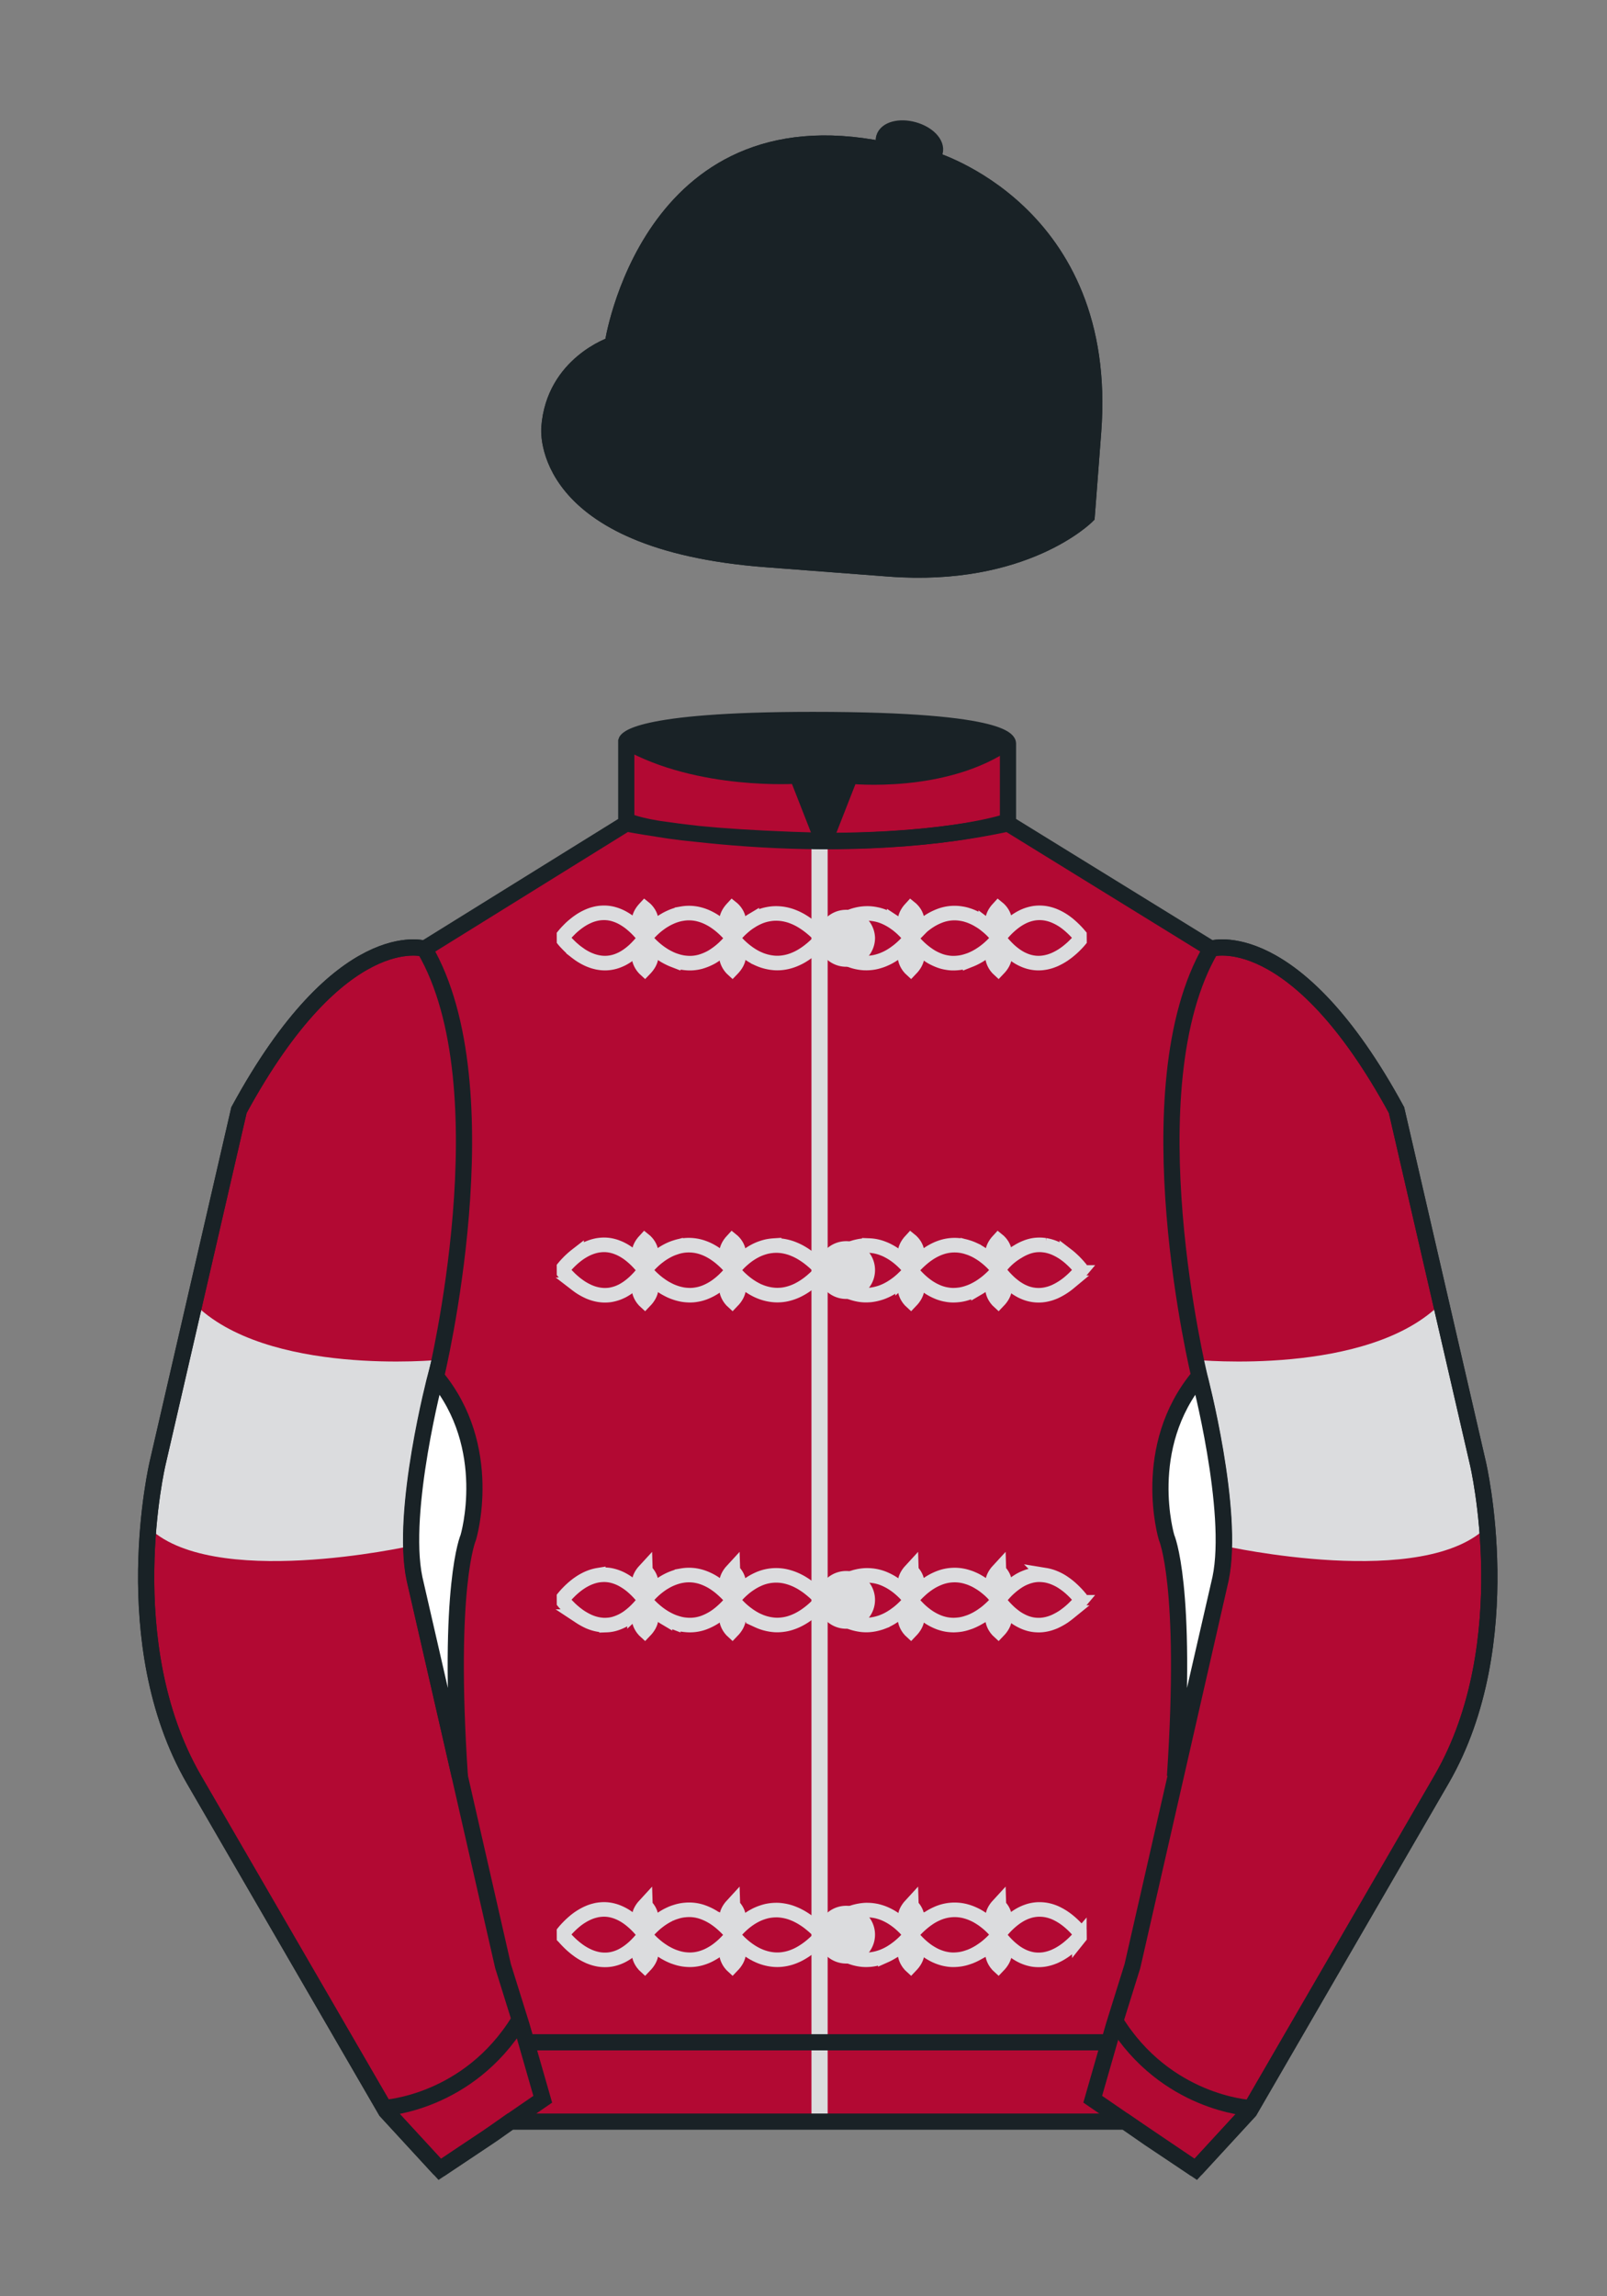<svg xmlns="http://www.w3.org/2000/svg" viewBox="0 0 99.213 141.732"><rect x="0" y="0" width="99.213" height="141.732" fill="#808080" stroke="none"/><g fill="#192226"><path d="M57.483 9.819s11.045 3.168 10.006 16.831l-.299 3.929-.098 1.266s-3.853 3.878-12.191 3.244l-7.594-.578c-14.145-1.076-13.389-8.132-13.389-8.132.299-3.929 3.901-5.104 3.901-5.104S40.012 6.295 54.54 9.243l.391.107 2.552.469z"/><path d="M57.483 9.819s11.045 3.168 10.006 16.831l-.299 3.929-.098 1.266s-3.853 3.878-12.191 3.244l-7.594-.578c-14.145-1.076-13.389-8.132-13.389-8.132.299-3.929 3.901-5.104 3.901-5.104S40.012 6.295 54.54 9.243l.391.107 2.552.469z"/><path d="M57.708 9.382c.143-.51-.443-1.119-1.309-1.358-.863-.239-1.678-.019-1.82.491-.143.511.445 1.119 1.309 1.358.863.239 1.679.02 1.82-.491z"/></g><path d="M37.852 21.125s-.885 4.697 3.249 8.084c0 0 6.546 5.866 17.812 5.834" fill="none" stroke="#192226"/><g fill="none" stroke="#192226"><path d="M57.483 9.819s11.045 3.168 10.006 16.832l-.299 3.929-.098 1.267s-3.853 3.877-12.191 3.244l-7.594-.578c-14.145-1.076-13.389-8.132-13.389-8.132.299-3.929 3.901-5.104 3.901-5.104S40.012 6.295 54.54 9.243l.391.107 2.552.469z"/><path d="M57.483 9.819s11.045 3.168 10.006 16.832l-.299 3.929-.098 1.267s-3.853 3.877-12.191 3.244l-7.594-.578c-14.145-1.076-13.389-8.132-13.389-8.132.299-3.929 3.901-5.104 3.901-5.104S40.012 6.295 54.54 9.243l.391.107 2.552.469z"/><path d="M57.708 9.382c.143-.51-.443-1.119-1.309-1.358-.863-.239-1.678-.019-1.82.491-.143.511.445 1.119 1.309 1.358.863.239 1.679.02 1.82-.491z"/></g><path d="M74.752 58.99s5.164-1.613 11.451 9.961l5.025 21.795s2.623 11.087-2.232 19.497l-11.869 20.482-3.318 3.605-4.346-2.944H31.484l-1.03.731-3.317 2.213-1.658-1.802-1.659-1.803-5.936-10.241-5.936-10.241c-2.427-4.205-2.985-9.08-2.936-12.902.049-3.823.705-6.595.705-6.595l2.512-10.897 2.512-10.898c3.144-5.787 6.007-8.277 8.084-9.321 2.077-1.043 3.368-.64 3.368-.64l6.228-3.865 6.229-3.865v-5.08s.087-.328 1.571-.655c1.483-.328 4.364-.655 9.95-.655 6.222 0 9.232.368 10.689.737 1.455.369 1.357.737 1.357.737v4.916l12.535 7.73z" fill="#b20933"/><path fill="none" stroke="#dbdcde" d="M50.598 51.988v79.037"/><g fill="#dbdcde" stroke="#dbdcde"><path d="M50.957 57.889a1.284 1.284 0 0 1 2.566 0 1.282 1.282 0 0 1-2.566 0zM50.957 119.413a1.282 1.282 0 1 1 2.565 0 1.282 1.282 0 0 1-2.565 0zM50.957 78.391a1.283 1.283 0 1 1 2.566.002 1.283 1.283 0 0 1-2.566-.002zM50.957 98.749a1.282 1.282 0 1 1 2.565 0 1.282 1.282 0 0 1-2.565 0z"/></g><g fill="none" stroke="#dbdcde" stroke-width=".9"><path d="M34.824 58.039l.008.01c.034.039.067.077.105.118l.118.123c.04.042.084.084.127.127.044.043.092.086.139.129l.15.128c.051.044.104.085.16.125a3.458 3.458 0 0 0 .731.433c.067.027.136.055.203.078.069.025.14.045.211.062.071.019.144.034.216.045a2.183 2.183 0 0 0 .688.004 2.281 2.281 0 0 0 .484-.131c.082-.033.165-.069.248-.111a3.22 3.22 0 0 0 .504-.327c.085-.066.171-.139.257-.219a5.74 5.74 0 0 0 .518-.561 6.47 6.47 0 0 0 .261-.349l.007-.008a.203.203 0 0 1 .022-.026c.009-.011.02-.026.035-.041l.047-.053.062-.065c.021-.024.047-.049.073-.075l.085-.083.097-.09.107-.094c.039-.031.078-.064.12-.095.041-.033.085-.065.129-.097a3.127 3.127 0 0 1 .289-.19c.052-.031.105-.063.159-.091a4.386 4.386 0 0 1 .343-.159c.061-.024.122-.046.185-.065.063-.021.127-.04.192-.055.065-.017.132-.03.2-.041a2.495 2.495 0 0 1 1.096.052 2.793 2.793 0 0 1 .477.175 3.415 3.415 0 0 1 .495.283c.083.057.168.12.254.187a5.15 5.15 0 0 1 .514.474 5.82 5.82 0 0 1 .269.299l.021.028.035.045.048.06c.018.023.039.046.062.072a2.417 2.417 0 0 0 .159.176c.031.033.063.066.098.1.034.035.071.069.11.105a4.39 4.39 0 0 0 .396.327c.049.037.1.072.152.108.053.035.107.069.163.103.057.035.114.066.172.098.06.031.12.062.183.089a2.949 2.949 0 0 0 1.038.262 2.517 2.517 0 0 0 .468-.017 2.836 2.836 0 0 0 .75-.203 3.215 3.215 0 0 0 .53-.276 4.1 4.1 0 0 0 .272-.185c.091-.068.183-.141.276-.219a7.88 7.88 0 0 0 .281-.256c.094-.092.189-.19.284-.295l-.001-.004V57.932l-.001-.005V57.918l-.001-.004.001-.006V57.895l-.001-.004V57.84a8.203 8.203 0 0 0-.295-.295c-.098-.09-.193-.178-.29-.256a4.86 4.86 0 0 0-.561-.406 3.46 3.46 0 0 0-.54-.277 2.806 2.806 0 0 0-.259-.095c-.085-.027-.169-.047-.253-.067a2.817 2.817 0 0 0-.714-.061 2.338 2.338 0 0 0-.223.021c-.073.01-.144.023-.215.037a2.685 2.685 0 0 0-.592.2c-.061.029-.121.057-.179.09-.058.03-.114.062-.169.097a3.608 3.608 0 0 0-.449.318c-.044.037-.087.073-.128.11-.042.036-.08.072-.118.107-.037.035-.073.07-.106.105l-.095.099-.083.093-.071.083-.058.073a.852.852 0 0 0-.047.061l-.033.044a.397.397 0 0 1-.028.039 5.454 5.454 0 0 1-.502.542 4.424 4.424 0 0 1-.741.56 3.264 3.264 0 0 1-.713.3 2.48 2.48 0 0 1-.673.087 2.946 2.946 0 0 1-.421-.037 5.939 5.939 0 0 1-.201-.042 3.097 3.097 0 0 1-.194-.057c-.064-.019-.125-.042-.187-.064a2.884 2.884 0 0 1-.178-.076 9.146 9.146 0 0 1-.171-.084L41.055 59c-.052-.032-.103-.063-.152-.096a4.527 4.527 0 0 1-.275-.193l-.123-.098-.11-.094-.1-.09a5.13 5.13 0 0 1-.226-.225l-.049-.054-.036-.042-.022-.026-.007-.008a6.987 6.987 0 0 0-.543-.653 4.97 4.97 0 0 0-.531-.481 3.627 3.627 0 0 0-.516-.328 2.73 2.73 0 0 0-.498-.193 2.16 2.16 0 0 0-.706-.073 2.153 2.153 0 0 0-.438.067 2.4 2.4 0 0 0-.409.141 3.366 3.366 0 0 0-.377.195c-.06.037-.118.074-.174.114a3.528 3.528 0 0 0-.166.12c-.053.042-.106.083-.156.125a3.709 3.709 0 0 0-.281.256l-.125.128c-.04.041-.077.083-.113.123-.034.04-.069.079-.1.117l.002.307z"/><path d="M39.81 57.718s-.821-.753 0-1.641c0 0 .889.717 0 1.641zM39.81 59.803s-.82-.752 0-1.641c0 0 .889.718 0 1.641zM45.212 57.718s-.82-.753 0-1.641c0 0 .889.717 0 1.641zM45.211 59.803s-.82-.752 0-1.641c0 0 .89.718 0 1.641zM66.644 58.039a2.637 2.637 0 0 1-.113.128c-.035.04-.076.081-.117.123-.039.042-.084.084-.127.127a4.509 4.509 0 0 1-.291.257 2.708 2.708 0 0 1-.158.125c-.057.043-.113.082-.17.122-.059.04-.119.077-.18.113a3.89 3.89 0 0 1-.383.198 3.542 3.542 0 0 1-.203.078 1.833 1.833 0 0 1-.211.062c-.07.019-.145.034-.217.045a2.18 2.18 0 0 1-.688.004 2.281 2.281 0 0 1-.484-.131 3.327 3.327 0 0 1-.248-.111 3.08 3.08 0 0 1-.504-.327 3.577 3.577 0 0 1-.258-.219 5.795 5.795 0 0 1-.78-.91l-.006-.008-.021-.026-.035-.041a4.92 4.92 0 0 0-.047-.053c-.02-.02-.039-.042-.063-.065a3.345 3.345 0 0 0-.156-.158c-.031-.028-.062-.059-.098-.09l-.107-.094c-.039-.031-.078-.064-.119-.095a3.166 3.166 0 0 0-.418-.287 2.706 2.706 0 0 0-.158-.091c-.055-.028-.109-.056-.168-.083a4.892 4.892 0 0 0-.176-.076 2.223 2.223 0 0 0-.184-.065 2.235 2.235 0 0 0-.392-.096 2.538 2.538 0 0 0-1.333.127 3.577 3.577 0 0 0-.486.226 4.119 4.119 0 0 0-.758.563 6.36 6.36 0 0 0-.522.543l-.006.011a.144.144 0 0 0-.021.028l-.035.045-.049.06c-.018.023-.039.046-.061.072a2.486 2.486 0 0 1-.074.084l-.086.092a4.529 4.529 0 0 1-.098.1c-.035.035-.072.069-.111.105a2.194 2.194 0 0 1-.121.108c-.041.036-.086.073-.131.11-.047.036-.094.073-.144.109-.049.037-.1.072-.152.108a3.633 3.633 0 0 1-.334.201c-.061.031-.121.062-.184.089-.063.028-.125.056-.191.08a2.444 2.444 0 0 1-.199.067 2.543 2.543 0 0 1-.647.115 2.514 2.514 0 0 1-.468-.017 2.794 2.794 0 0 1-.749-.203 3.674 3.674 0 0 1-.53-.276 4.726 4.726 0 0 1-.549-.404 6.745 6.745 0 0 1-.566-.551l.001-.004V57.932l.002-.005-.001-.004v-.005l.001-.004v-.006l-.001-.005V57.9l.001-.005V57.84c.1-.105.198-.203.295-.295.098-.09.193-.178.291-.256a4.267 4.267 0 0 1 .56-.406 3.618 3.618 0 0 1 .797-.372c.086-.027.169-.047.253-.067a2.794 2.794 0 0 1 .714-.061c.074.003.148.011.223.021.072.01.145.023.215.037a2.685 2.685 0 0 1 .59.2c.063.029.121.057.18.09.059.03.115.062.17.097.055.032.107.066.158.102a3.044 3.044 0 0 1 .289.216 3.691 3.691 0 0 1 .246.217l.107.105c.033.033.065.068.094.099l.084.093.07.083.059.073.047.061.033.044c.008.013.016.022.02.028a5.454 5.454 0 0 0 .51.553 4.424 4.424 0 0 0 .74.56 3.458 3.458 0 0 0 .478.225 2.282 2.282 0 0 0 .463.125 2.199 2.199 0 0 0 .444.037 3.033 3.033 0 0 0 .422-.037 2.717 2.717 0 0 0 .394-.099c.064-.019.125-.042.188-.064a3.524 3.524 0 0 0 .348-.16c.057-.03.109-.06.162-.089a5.103 5.103 0 0 0 .428-.289c.041-.034.082-.066.123-.098l.109-.094.1-.09.088-.083.076-.076c.021-.024.043-.046.062-.066l.049-.054c.014-.017.027-.029.037-.042l.022-.026.008-.008c.092-.124.182-.24.271-.349a8.62 8.62 0 0 1 .271-.304c.088-.093.178-.18.268-.26.088-.081.176-.152.264-.221a3.416 3.416 0 0 1 .516-.328 2.523 2.523 0 0 1 .74-.244 2.32 2.32 0 0 1 .465-.022 2.213 2.213 0 0 1 .438.067 2.507 2.507 0 0 1 .41.141 3.338 3.338 0 0 1 .717.429c.053.042.105.083.154.125a5.692 5.692 0 0 1 .519.507l.1.117.003.307z"/><path d="M56.232 57.718s-.82-.753 0-1.641c0 0 .889.717 0 1.641zM56.232 59.803s-.82-.752 0-1.641c0 0 .889.718 0 1.641z"/><g><path d="M61.635 57.718s-.82-.753 0-1.641c0 0 .888.717 0 1.641zM61.635 59.803s-.82-.752 0-1.641c0 0 .888.718 0 1.641z"/></g><g><path d="M34.824 119.564a.07.07 0 0 1 .008.01l.105.117.118.123c.04.042.084.084.127.127.044.043.092.086.139.13l.15.128c.051.043.104.085.16.125a3.458 3.458 0 0 0 .537.34c.063.032.129.063.194.094.067.026.136.054.203.077a2.671 2.671 0 0 0 .427.108 2.38 2.38 0 0 0 .454.025 2.078 2.078 0 0 0 .474-.073 2.393 2.393 0 0 0 .492-.191 3.22 3.22 0 0 0 .504-.328c.085-.066.171-.139.257-.219a5.408 5.408 0 0 0 .518-.562c.087-.109.175-.225.261-.35l.007-.008a.203.203 0 0 1 .022-.026c.009-.011.02-.025.035-.041l.047-.053a3.168 3.168 0 0 1 .135-.14c.026-.027.055-.055.085-.083l.097-.091.107-.094.12-.095c.041-.033.085-.064.129-.098a4.243 4.243 0 0 1 .289-.191c.052-.03.105-.062.159-.091.054-.027.11-.056.168-.082a2.376 2.376 0 0 1 .36-.14 2.527 2.527 0 0 1 .598-.123 2.491 2.491 0 0 1 1.126.152 3.446 3.446 0 0 1 .736.383c.083.058.168.12.254.188a5.618 5.618 0 0 1 .514.474 6.309 6.309 0 0 1 .269.299l.021.028.035.045.048.06a3.923 3.923 0 0 0 .135.156l.086.093.098.1c.034.035.071.069.11.105a4.39 4.39 0 0 0 .253.218c.046.035.094.073.143.109a4.527 4.527 0 0 0 .315.211c.057.034.114.065.172.097a3.453 3.453 0 0 0 .374.169c.065.025.132.047.2.067a2.756 2.756 0 0 0 .647.115 2.457 2.457 0 0 0 .468-.017 2.824 2.824 0 0 0 .75-.202c.086-.034.174-.076.263-.122a4.525 4.525 0 0 0 .815-.558c.093-.08.185-.165.281-.255.094-.093.189-.191.284-.296l-.001-.004V119.451l-.001-.005V119.437l-.001-.005.001-.005V119.412l-.001-.004V119.356a9.171 9.171 0 0 0-.295-.296c-.098-.09-.193-.178-.29-.256a5.365 5.365 0 0 0-.283-.222 5.543 5.543 0 0 0-.278-.184 3.44 3.44 0 0 0-.273-.153 2.75 2.75 0 0 0-.267-.123 3.144 3.144 0 0 0-.259-.096 3.044 3.044 0 0 0-.737-.13 3.51 3.51 0 0 0-.23.003 3.011 3.011 0 0 0-.438.057 3.268 3.268 0 0 0-.592.201 2.302 2.302 0 0 0-.179.09 1.891 1.891 0 0 0-.169.097 1.536 1.536 0 0 0-.159.102c-.052.034-.102.07-.15.106-.048.037-.095.072-.14.109-.044.037-.087.073-.128.11l-.118.107-.106.104-.095.1-.083.093-.071.083-.058.072a1.156 1.156 0 0 0-.047.061l-.033.044a.397.397 0 0 1-.021.028l-.007.01a6.29 6.29 0 0 1-.502.542 4.45 4.45 0 0 1-.496.406 3.796 3.796 0 0 1-.486.281 2.954 2.954 0 0 1-.472.174 2.48 2.48 0 0 1-.673.087 2.946 2.946 0 0 1-.421-.037 4.202 4.202 0 0 1-.201-.042c-.066-.018-.13-.035-.194-.057-.064-.02-.125-.043-.187-.064a3.662 3.662 0 0 1-.349-.161c-.055-.029-.109-.06-.162-.089a3.272 3.272 0 0 1-.152-.096 4.527 4.527 0 0 1-.275-.193l-.123-.098c-.038-.032-.075-.063-.11-.095a2.995 2.995 0 0 1-.1-.089l-.088-.083-.075-.076-.063-.065-.049-.054c-.014-.017-.026-.028-.036-.041-.01-.013-.017-.019-.022-.025l-.007-.009a7.782 7.782 0 0 0-.273-.35 7.63 7.63 0 0 0-.27-.304 4.642 4.642 0 0 0-.531-.482 3.98 3.98 0 0 0-.26-.182 2.917 2.917 0 0 0-.507-.257 2.412 2.412 0 0 0-.488-.133 2.122 2.122 0 0 0-.465-.022 2.715 2.715 0 0 0-.223.023 1.906 1.906 0 0 0-.215.045 2.395 2.395 0 0 0-.409.14 2.409 2.409 0 0 0-.192.092 2.377 2.377 0 0 0-.185.104 3.528 3.528 0 0 0-.496.358 6.661 6.661 0 0 0-.146.129c-.047.043-.092.087-.135.128l-.125.128c-.04.042-.077.084-.113.123-.034.04-.069.078-.1.117l.002.318z"/><path d="M39.81 119.241s-.821-.752 0-1.642c0 .001.889.719 0 1.642zM39.81 121.327s-.82-.752 0-1.642c0 .001.889.718 0 1.642z"/><g><path d="M45.212 119.241s-.82-.752 0-1.642c0 .001.889.719 0 1.642zM45.211 121.327s-.82-.752 0-1.642c0 .001.89.718 0 1.642z"/></g></g><g><path d="M66.644 119.564l-.008.01a3.344 3.344 0 0 1-.105.117c-.035.04-.076.081-.117.123-.039.042-.084.084-.127.127a6.203 6.203 0 0 1-.291.258 3.211 3.211 0 0 1-.158.125c-.057.043-.113.082-.17.122a5.461 5.461 0 0 1-.18.113 2.448 2.448 0 0 1-.188.105c-.063.032-.129.063-.195.094-.066.026-.135.054-.203.077a2.608 2.608 0 0 1-.428.108 2.346 2.346 0 0 1-.688.003 2.476 2.476 0 0 1-.732-.242 2.877 2.877 0 0 1-.504-.328 3.577 3.577 0 0 1-.258-.219 5.296 5.296 0 0 1-.518-.562 6.644 6.644 0 0 1-.262-.35l-.006-.008-.021-.026a4.92 4.92 0 0 0-.082-.094l-.061-.066c-.021-.023-.049-.049-.074-.074-.025-.027-.055-.055-.084-.083-.031-.029-.062-.059-.098-.091l-.107-.094-.119-.095c-.041-.033-.084-.064-.129-.098a4.305 4.305 0 0 0-.141-.098c-.047-.031-.098-.062-.148-.093-.051-.03-.104-.062-.158-.091-.055-.027-.109-.056-.168-.082a3.58 3.58 0 0 0-.176-.076 3.206 3.206 0 0 0-.375-.12 2.648 2.648 0 0 0-1.774.186 3.18 3.18 0 0 0-.494.282c-.084.058-.17.12-.254.188a5.532 5.532 0 0 0-.778.762l-.006.011a.254.254 0 0 0-.021.028l-.035.045-.049.06a2.664 2.664 0 0 1-.061.072c-.023.026-.047.055-.074.084-.027.029-.057.06-.086.093l-.098.1c-.035.035-.072.069-.111.105a2.194 2.194 0 0 1-.121.108c-.041.036-.086.073-.131.11-.047.035-.094.073-.144.109-.049.036-.1.072-.152.107l-.162.104a4.771 4.771 0 0 1-.172.097c-.061.031-.121.062-.184.09a2.941 2.941 0 0 1-.39.146 2.861 2.861 0 0 1-.422.094 2.066 2.066 0 0 1-.225.021 2.483 2.483 0 0 1-.71-.058 2.677 2.677 0 0 1-.251-.068 2.838 2.838 0 0 1-.256-.093 2.776 2.776 0 0 1-.262-.122 4.062 4.062 0 0 1-.542-.338 6.155 6.155 0 0 1-.556-.475 7.402 7.402 0 0 1-.285-.296l.001-.004V119.451l.002-.005-.001-.004v-.005l.001-.005v-.005l-.001-.005v-.004l.001-.006V119.356c.1-.105.198-.203.295-.296.098-.09.193-.178.291-.256a4.652 4.652 0 0 1 .56-.406 3.597 3.597 0 0 1 .797-.372 3.15 3.15 0 0 1 .737-.13c.078-.002.154 0 .23.003a3.011 3.011 0 0 1 .438.057 3.428 3.428 0 0 1 .402.121c.065.025.127.051.188.08.063.028.121.057.18.09.059.029.115.062.17.097.055.031.107.065.158.102.053.034.102.07.15.106.049.037.096.072.139.109.045.037.088.073.129.11l.117.107.107.104.094.1.084.093.07.083.059.072.047.061.033.044c.008.013.016.022.02.028l.008.01a5.736 5.736 0 0 0 .502.542 4.45 4.45 0 0 0 .496.406 3.78 3.78 0 0 0 .484.281 2.954 2.954 0 0 0 .472.174c.076.021.152.037.229.05a2.199 2.199 0 0 0 .444.037 3.033 3.033 0 0 0 .422-.037c.068-.013.135-.026.201-.042.066-.018.131-.035.193-.057.064-.02.125-.043.188-.064.061-.024.119-.05.178-.076.059-.027.115-.056.172-.085.055-.029.107-.06.16-.089a2.47 2.47 0 0 0 .152-.096c.049-.031.096-.064.143-.097.045-.031.09-.064.133-.096l.123-.098c.037-.032.074-.063.109-.095.035-.03.068-.059.1-.089.031-.029.06-.058.088-.083l.076-.076.062-.065.049-.054c.014-.017.027-.028.035-.041a.74.74 0 0 1 .032-.034 7.78 7.78 0 0 1 .271-.35 9.62 9.62 0 0 1 .271-.304 4.685 4.685 0 0 1 .532-.482c.086-.066.174-.127.26-.182a2.779 2.779 0 0 1 .754-.339 2.43 2.43 0 0 1 .476-.074 2.54 2.54 0 0 1 .454.024 2.501 2.501 0 0 1 .816.277c.064.032.125.067.184.104.061.036.119.073.176.113a3.977 3.977 0 0 1 .32.245c.051.044.1.086.146.129.047.043.092.087.135.128l.125.128.113.123c.033.04.068.078.1.117l.003.318z"/><path d="M56.232 119.241s-.82-.752 0-1.642c0 .001.889.719 0 1.642zM56.232 121.327s-.82-.752 0-1.642c0 .001.889.718 0 1.642z"/><g><path d="M61.635 119.241s-.82-.752 0-1.642c0 .001.888.719 0 1.642zM61.635 121.327s-.82-.752 0-1.642c0 .001.888.718 0 1.642z"/></g></g><g><path d="M34.824 78.541l.008.01.105.117.118.123c.04.042.084.085.127.128.044.043.092.086.139.129.048.043.099.085.15.129.051.043.104.084.16.125a3.441 3.441 0 0 0 .537.339c.063.032.129.064.194.094.067.027.136.055.203.078.069.024.14.045.211.062a2.3 2.3 0 0 0 .904.049 2.566 2.566 0 0 0 .484-.131 3.57 3.57 0 0 0 .248-.111 3.236 3.236 0 0 0 .504-.329c.085-.066.171-.139.257-.219a5.07 5.07 0 0 0 .518-.562c.087-.109.175-.225.261-.35l.007-.007a.202.202 0 0 1 .022-.027c.009-.01.02-.025.035-.041l.047-.053.062-.066a1.67 1.67 0 0 1 .073-.074c.026-.027.055-.055.085-.083l.097-.091.107-.093c.039-.031.078-.064.12-.096l.129-.098c.045-.032.091-.065.14-.097.047-.031.097-.063.149-.093.052-.03.105-.063.159-.091a3.284 3.284 0 0 1 .343-.158c.061-.023.122-.047.185-.064a2.494 2.494 0 0 1 .812-.135 2.734 2.734 0 0 1 .445.038 2.604 2.604 0 0 1 .467.126 3.008 3.008 0 0 1 .487.227c.083.047.166.099.249.156.083.057.168.119.254.187a5.12 5.12 0 0 1 .514.474 6.347 6.347 0 0 1 .269.299l.021.029.035.045.048.059c.018.023.039.046.062.071.022.027.047.055.073.084l.086.093.098.101c.034.035.071.068.11.104.039.036.079.072.121.108.042.037.086.073.132.111l.143.109.152.107.163.103c.057.034.114.065.172.097.06.031.12.063.183.09a2.949 2.949 0 0 0 1.038.262c.076.004.153.006.23.002a2.451 2.451 0 0 0 .482-.059 3.098 3.098 0 0 0 .769-.283 4.11 4.11 0 0 0 .539-.338c.091-.067.183-.14.276-.22.093-.08.185-.164.281-.255.094-.093.189-.19.284-.296l-.001-.004V78.43l-.001-.006v-.004l-.001-.005.001-.005V78.396l-.001-.005V78.339a8.203 8.203 0 0 0-.295-.295 6.017 6.017 0 0 0-.573-.478 4.958 4.958 0 0 0-.278-.185 3.46 3.46 0 0 0-.54-.277 2.806 2.806 0 0 0-.512-.162 2.678 2.678 0 0 0-.484-.063c-.078-.003-.154 0-.23.002a3.238 3.238 0 0 0-.438.058 3.268 3.268 0 0 0-.592.2 2.72 2.72 0 0 0-.179.09c-.058.03-.114.062-.169.097a3.599 3.599 0 0 0-.309.208c-.048.037-.095.073-.14.11l-.128.109-.118.107a3.525 3.525 0 0 0-.106.105c-.033.033-.065.068-.095.1l-.083.092-.071.083-.058.073a1.174 1.174 0 0 0-.047.06l-.033.043a.284.284 0 0 1-.021.029l-.007.01a6.827 6.827 0 0 1-.502.541 4.45 4.45 0 0 1-.496.406 3.406 3.406 0 0 1-.724.382 3.308 3.308 0 0 1-.234.074 2.182 2.182 0 0 1-.229.049 2.199 2.199 0 0 1-.444.037 2.946 2.946 0 0 1-.421-.037 3.25 3.25 0 0 1-.395-.098 5.138 5.138 0 0 1-.187-.066 5.025 5.025 0 0 1-.178-.075c-.059-.028-.115-.057-.171-.086a3.26 3.26 0 0 1-.456-.282 4.527 4.527 0 0 1-.133-.096l-.123-.098a3.58 3.58 0 0 1-.11-.094l-.1-.09-.088-.083-.075-.075-.063-.066-.049-.053c-.014-.018-.026-.029-.036-.041-.01-.014-.017-.02-.022-.026l-.007-.009a6.947 6.947 0 0 0-.543-.653 4.668 4.668 0 0 0-.531-.483 3.18 3.18 0 0 0-.516-.327 2.47 2.47 0 0 0-.251-.111 2.04 2.04 0 0 0-.247-.082 2.122 2.122 0 0 0-.706-.074c-.076.004-.149.014-.223.023a2.48 2.48 0 0 0-.424.108 2.813 2.813 0 0 0-.392.17 3.722 3.722 0 0 0-.359.216c-.058.039-.112.08-.166.121a5.015 5.015 0 0 0-.302.254l-.135.127-.125.129c-.04.041-.077.083-.113.122-.034.04-.069.079-.1.117l.002.315z"/><path d="M39.81 78.22s-.821-.753 0-1.642c0 0 .889.718 0 1.642zM39.81 80.305s-.82-.752 0-1.642c0 0 .889.719 0 1.642z"/><g><path d="M45.212 78.22s-.82-.753 0-1.642c0 0 .889.718 0 1.642zM45.211 80.305s-.82-.752 0-1.642c0 0 .89.719 0 1.642z"/></g></g><g><path d="M66.644 78.541a3.344 3.344 0 0 1-.113.127c-.035.04-.076.081-.117.123-.039.042-.084.085-.127.128a4.509 4.509 0 0 1-.141.129c-.047.043-.098.085-.15.129a3.945 3.945 0 0 1-.891.558 3.542 3.542 0 0 1-.203.078 2.057 2.057 0 0 1-.211.062 2.256 2.256 0 0 1-1.389-.082 3.795 3.795 0 0 1-.248-.111 3.664 3.664 0 0 1-.25-.146 2.877 2.877 0 0 1-.254-.183 3.577 3.577 0 0 1-.258-.219 5.296 5.296 0 0 1-.518-.562 6.644 6.644 0 0 1-.262-.35l-.006-.007c-.006-.008-.014-.016-.021-.027-.01-.01-.022-.025-.035-.041l-.047-.053a1.397 1.397 0 0 1-.061-.066c-.021-.023-.049-.049-.074-.074-.025-.027-.055-.055-.084-.083l-.098-.091-.107-.093-.119-.096-.129-.098a4.306 4.306 0 0 0-.289-.19c-.051-.03-.104-.063-.158-.091-.055-.028-.109-.057-.168-.083a2.82 2.82 0 0 0-.176-.075c-.06-.023-.121-.047-.184-.064a2.61 2.61 0 0 0-.392-.098 2.536 2.536 0 0 0-.639-.028 2.604 2.604 0 0 0-.694.155c-.08.029-.16.062-.24.1a3.381 3.381 0 0 0-.494.283c-.084.057-.17.119-.254.187a5.564 5.564 0 0 0-.778.763l-.006.01a.2.2 0 0 0-.021.029l-.035.045-.049.059c-.018.023-.039.046-.061.071a2.486 2.486 0 0 1-.074.084l-.086.093-.098.101c-.035.035-.072.068-.111.104a2.194 2.194 0 0 1-.121.108c-.041.037-.086.073-.131.111l-.144.109-.152.107-.162.103a4.771 4.771 0 0 1-.172.097c-.061.031-.121.063-.184.09-.063.028-.125.056-.191.08a2.108 2.108 0 0 1-.199.066 2.861 2.861 0 0 1-.422.094 1.844 1.844 0 0 1-.225.022 2.475 2.475 0 0 1-.71-.057 3.012 3.012 0 0 1-.769-.283 4.267 4.267 0 0 1-.817-.558 7.055 7.055 0 0 1-.281-.255 6.783 6.783 0 0 1-.285-.296l.001-.004V78.43l.002-.006-.001-.004.001-.005v-.005l-.001-.005v-.004l.001-.005V78.339c.1-.105.198-.203.295-.295a5.586 5.586 0 0 1 .851-.663 3.618 3.618 0 0 1 .797-.372 3.163 3.163 0 0 1 .499-.11c.08-.01.16-.018.238-.02.078-.003.154 0 .23.002a2.539 2.539 0 0 1 .84.179 2.648 2.648 0 0 1 .368.169c.059.03.115.062.17.097.055.031.107.066.158.102a3.038 3.038 0 0 1 .289.216c.045.037.088.073.129.109l.117.107.107.105c.033.033.065.068.094.1.029.032.059.063.084.092l.07.083.059.073.047.06c.014.016.023.031.033.043.008.014.016.023.02.029l.008.01a6.177 6.177 0 0 0 .502.541 4.45 4.45 0 0 0 .496.406 3.392 3.392 0 0 0 .722.382c.078.028.156.053.234.074.076.021.152.037.229.049a2.199 2.199 0 0 0 .444.037 3.033 3.033 0 0 0 .422-.037 2.717 2.717 0 0 0 .394-.098c.064-.021.125-.043.188-.066.061-.024.119-.05.178-.075.059-.028.115-.057.172-.086.055-.029.107-.059.16-.089a3.603 3.603 0 0 0 .295-.193 4.527 4.527 0 0 0 .256-.194l.109-.094.1-.09c.031-.029.06-.058.088-.083l.076-.075.062-.066.049-.053c.014-.018.027-.029.035-.041l.024-.026a3.727 3.727 0 0 1 1.342-1.327 3.016 3.016 0 0 1 .508-.256 1.97 1.97 0 0 1 .246-.082 2.06 2.06 0 0 1 .476-.075 2.54 2.54 0 0 1 .231.001c.074.004.148.014.223.023a2.561 2.561 0 0 1 .625.186 3.54 3.54 0 0 1 .551.308c.057.039.111.08.166.121a3.977 3.977 0 0 1 .3.254l.135.127.125.129.113.122.1.117.003.315z"/><path d="M56.232 78.22s-.82-.753 0-1.642c0 0 .889.718 0 1.642zM56.232 80.305s-.82-.752 0-1.642c0 0 .889.719 0 1.642z"/><g><path d="M61.635 78.22s-.82-.753 0-1.642c0 0 .888.718 0 1.642zM61.635 80.305s-.82-.752 0-1.642c0 0 .888.719 0 1.642z"/></g></g><g><path d="M34.824 98.899l.008.01.105.117.118.123c.04.042.084.084.127.128.044.043.092.086.139.129.048.043.099.085.15.128.051.043.104.085.16.125.055.043.111.083.169.123a4.158 4.158 0 0 0 .562.311c.067.027.136.055.203.078a2.558 2.558 0 0 0 .652.132c.074.005.152.006.229.001a2.078 2.078 0 0 0 .474-.072 2.824 2.824 0 0 0 .996-.519c.085-.066.171-.139.257-.219a5.261 5.261 0 0 0 .518-.562c.087-.109.175-.225.261-.35l.007-.008.022-.025c.009-.011.02-.026.035-.041l.047-.054.062-.065a3.448 3.448 0 0 1 .158-.158l.097-.091.107-.093c.039-.031.078-.064.12-.096.041-.033.085-.064.129-.098.045-.032.091-.065.14-.098.047-.03.097-.062.149-.092a3.284 3.284 0 0 1 .879-.369c.065-.017.132-.03.2-.041a2.495 2.495 0 0 1 .865 0 2.604 2.604 0 0 1 .467.126 3.427 3.427 0 0 1 .487.226c.083.048.166.1.249.157.083.057.168.12.254.187a6.034 6.034 0 0 1 .514.474 6.93 6.93 0 0 1 .269.3l.021.028.035.045c.014.018.031.037.048.06l.062.071.073.085.086.092.098.1c.034.036.071.069.11.105.039.037.079.072.121.109l.132.11.143.108.152.108.163.103c.057.035.114.065.172.098.06.031.12.062.183.089a2.949 2.949 0 0 0 1.038.263 2.519 2.519 0 0 0 .468-.018 2.486 2.486 0 0 0 .494-.108 3.233 3.233 0 0 0 .519-.216 4.11 4.11 0 0 0 .539-.338 5.072 5.072 0 0 0 .557-.475c.094-.093.189-.19.284-.296l-.001-.004v-.05l-.001-.006V98.777l-.001-.004.001-.006v-.012l-.001-.004V98.698a6.576 6.576 0 0 0-.868-.773 5.578 5.578 0 0 0-.278-.185 3.168 3.168 0 0 0-.273-.154 3.326 3.326 0 0 0-.779-.285 2.678 2.678 0 0 0-1.744.197 3.323 3.323 0 0 0-.348.187 4.871 4.871 0 0 0-.309.208c-.048.037-.095.072-.14.11-.044.037-.087.073-.128.11-.042.036-.08.072-.118.106l-.106.105c-.033.033-.065.068-.095.1l-.083.092-.071.083-.058.073a.675.675 0 0 0-.047.061l-.033.044a.214.214 0 0 1-.021.027 5.03 5.03 0 0 1-.759.772 3.406 3.406 0 0 1-.97.568 2.48 2.48 0 0 1-1.12.149 2.813 2.813 0 0 1-.208-.025 2.543 2.543 0 0 1-.395-.1c-.064-.019-.125-.042-.187-.064a2.884 2.884 0 0 1-.178-.076c-.059-.027-.115-.056-.171-.084-.055-.029-.109-.06-.162-.09a4.393 4.393 0 0 1-.427-.289l-.123-.098a2.591 2.591 0 0 1-.11-.095 2.995 2.995 0 0 1-.1-.089c-.032-.028-.062-.058-.088-.083l-.075-.075c-.023-.023-.044-.047-.063-.065l-.049-.054-.036-.042a.409.409 0 0 0-.029-.034 8.395 8.395 0 0 0-.273-.35 8.403 8.403 0 0 0-.27-.304 4.999 4.999 0 0 0-.267-.261 3.627 3.627 0 0 0-.78-.548 2.715 2.715 0 0 0-.498-.192 2.122 2.122 0 0 0-.706-.073c-.076.003-.149.013-.223.022a2.48 2.48 0 0 0-.424.108 2.813 2.813 0 0 0-.392.17 3.273 3.273 0 0 0-.359.217c-.058.038-.112.079-.166.12a5.015 5.015 0 0 0-.302.254 5.692 5.692 0 0 0-.135.128l-.125.127c-.04.042-.077.084-.113.123-.034.04-.069.079-.1.117l.002.311z"/><path d="M39.81 98.577s-.821-.752 0-1.641c0 .001.889.718 0 1.641zM39.81 100.663s-.82-.752 0-1.642c0 .001.889.718 0 1.642z"/><g><path d="M45.212 98.577s-.82-.752 0-1.641c0 .001.889.718 0 1.641zM45.211 100.663s-.82-.752 0-1.642c0 .001.89.718 0 1.642z"/></g></g><g><path d="M66.644 98.899a3.344 3.344 0 0 1-.113.127c-.035.04-.076.081-.117.123-.039.042-.084.084-.127.128a4.509 4.509 0 0 1-.141.129c-.047.043-.098.085-.15.128a6.039 6.039 0 0 1-.328.248 4.158 4.158 0 0 1-.563.311 3.542 3.542 0 0 1-.203.078 2.346 2.346 0 0 1-.428.108 2.064 2.064 0 0 1-.454.025 2.1 2.1 0 0 1-.474-.072 2.247 2.247 0 0 1-.244-.081 2.962 2.962 0 0 1-.498-.255 2.877 2.877 0 0 1-.254-.183 3.577 3.577 0 0 1-.258-.219 5.741 5.741 0 0 1-.258-.259 5.828 5.828 0 0 1-.522-.653l-.006-.008a.196.196 0 0 1-.021-.025l-.035-.041-.047-.054-.061-.065c-.021-.023-.049-.05-.074-.075a3.345 3.345 0 0 0-.182-.174l-.107-.093-.119-.096c-.041-.033-.084-.064-.129-.098a6.722 6.722 0 0 0-.141-.098 6.39 6.39 0 0 0-.306-.183c-.055-.028-.109-.057-.168-.083a4.892 4.892 0 0 0-.176-.076 2.217 2.217 0 0 0-.184-.064 2.592 2.592 0 0 0-.812-.133 2.704 2.704 0 0 0-.446.037 2.604 2.604 0 0 0-.467.126 3.577 3.577 0 0 0-.486.226 4.119 4.119 0 0 0-.758.564 5.597 5.597 0 0 0-.26.254c-.086.09-.174.187-.262.289l-.006.011a.144.144 0 0 0-.021.028l-.035.045-.049.06-.061.071a4.04 4.04 0 0 1-.074.085c-.027.028-.057.059-.086.092l-.098.1c-.035.036-.072.069-.111.105-.037.037-.078.072-.121.109-.041.036-.086.072-.131.11-.047.035-.094.072-.144.108a6.67 6.67 0 0 1-.152.108l-.162.103c-.057.035-.113.065-.172.098-.061.031-.121.062-.184.089-.063.028-.125.056-.191.08a2.108 2.108 0 0 1-.199.066 2.861 2.861 0 0 1-.647.117 2.517 2.517 0 0 1-.468-.018 3.012 3.012 0 0 1-1.011-.324 4.267 4.267 0 0 1-.817-.557c-.094-.08-.185-.166-.281-.256a6.783 6.783 0 0 1-.285-.296l.001-.004v-.05l.002-.006-.001-.004v-.005l.001-.004v-.006l-.001-.005v-.002l.001-.005V98.698a6.063 6.063 0 0 1 .869-.773c.094-.066.186-.129.277-.185a3.298 3.298 0 0 1 .539-.277 2.9 2.9 0 0 1 .995-.225 2.932 2.932 0 0 1 .453.023c.072.01.145.022.215.037a2.685 2.685 0 0 1 .59.2c.063.029.121.058.18.09.059.03.115.061.17.097.055.032.107.066.158.102.053.035.102.071.15.106.049.037.096.072.139.11.045.037.088.073.129.11l.117.106.107.105c.033.033.065.068.094.1.029.032.059.063.084.092l.07.083.059.073.047.061.033.044c.008.013.016.022.02.027a6.739 6.739 0 0 0 .51.553 4.417 4.417 0 0 0 .496.405 3.392 3.392 0 0 0 .722.382c.078.028.156.053.234.074a2.282 2.282 0 0 0 .454.078c.074.006.146.009.219.009a3.766 3.766 0 0 0 .422-.037c.068-.013.135-.027.201-.043.066-.017.131-.035.193-.057.064-.019.125-.042.188-.064.061-.024.119-.049.178-.076.059-.027.115-.056.172-.084.055-.029.107-.06.16-.09a3.603 3.603 0 0 0 .295-.193 3.212 3.212 0 0 0 .365-.289c.035-.03.068-.059.1-.089.031-.028.06-.058.088-.083l.076-.075a1.34 1.34 0 0 1 .062-.065l.049-.054c.014-.017.027-.029.035-.042l.024-.025.008-.009c.09-.124.182-.24.271-.35.092-.107.182-.208.271-.304a4.357 4.357 0 0 1 .792-.663 2.565 2.565 0 0 1 .508-.257c.082-.033.164-.06.246-.081a2.06 2.06 0 0 1 .707-.073c.074.003.148.013.223.022a2.561 2.561 0 0 1 .625.186 2.93 2.93 0 0 1 .551.309c.057.038.111.079.166.12a3.977 3.977 0 0 1 .3.254c.047.043.092.086.135.128l.125.127.113.123.1.117.003.311z"/><path d="M56.232 98.577s-.82-.752 0-1.641c0 .001.889.718 0 1.641zM56.232 100.663s-.82-.752 0-1.642c0 .001.889.718 0 1.642z"/><g><path d="M61.635 98.577s-.82-.752 0-1.641c0 .001.888.718 0 1.641zM61.635 100.663s-.82-.752 0-1.642c0 .001.888.718 0 1.642z"/></g></g></g><g fill="#b20933"><path d="M73.785 134.1l-2.912-1.944-1.434-1-2.014-1.384 1.297-4.521 1.154-3.698 5.451-23.896c.875-4.191-1.314-12.493-1.314-12.493s-4.328-17.816.715-26.404c0 0 5.164-1.613 11.451 9.961l5.025 21.795s2.623 11.087-2.232 19.497l-11.869 20.482-3.318 3.605M27.109 134.103l2.913-1.944 1.434-.999 2.014-1.385-1.298-4.521-1.154-3.698-5.45-23.896c-.876-4.191 1.314-12.492 1.314-12.492s4.328-17.817-.715-26.405c0 0-5.164-1.613-11.452 9.961L9.69 90.519s-2.623 11.088 2.231 19.498l11.871 20.482 3.317 3.604"/></g><g fill="#dbdcde"><path d="M90.438 86.834c.611 2.29 1.424 7.348 1.424 7.348-3.863 4.009-16.268 1.241-16.268 1.241.332-2.813-1.445-9.947-1.445-9.947l-.328-1.542s10.703 1.048 15.17-3.514l1.447 6.414zM10.497 86.834c-.61 2.29-1.423 7.348-1.423 7.348 3.863 4.009 16.267 1.241 16.267 1.241-.33-2.813 1.447-9.947 1.447-9.947l.329-1.542s-10.705 1.048-15.17-3.514l-1.45 6.414z"/></g><g fill="none" stroke="#192226"><path d="M73.823 133.898l-2.912-1.944-1.434-1-2.014-1.384 1.297-4.521 1.154-3.698 5.451-23.896c.875-4.191-1.314-12.493-1.314-12.493s-4.328-17.816.715-26.404c0 0 5.164-1.613 11.451 9.961l5.025 21.795s2.623 11.087-2.233 19.497L77.14 130.293l-3.317 3.605M27.147 133.9l2.913-1.944 1.434-.999 2.014-1.385-1.298-4.521-1.154-3.698-5.45-23.897c-.876-4.191 1.313-12.492 1.313-12.492s4.328-17.817-.715-26.405c0 0-5.164-1.613-11.452 9.961L9.728 90.316s-2.623 11.088 2.231 19.498l11.871 20.482 3.317 3.604"/></g><path d="M23.749 130.105s5.154-.287 8.291-5.384" fill="none" stroke="#192226"/><path d="M25.587 97.434c-.875-4.191 1.313-12.492 1.313-12.492 3.678 4.398 2.014 9.944 2.014 9.944s-1.313 2.917-.525 14.753l-2.802-12.205z" fill="#fff" stroke="#192226"/><path d="M38.665 50.827s12.162 2.46 23.568 0M38.665 50.627s1.151.986 12.141 1.274l-1.576-4.027s-6.068.431-10.565-2.127" fill="none" stroke="#192226"/><path d="M62.259 50.692s-3.309 1.212-11.355 1.212l1.577-4.027s5.874.632 9.778-2.151" fill="none" stroke="#192226"/><path d="M75.345 97.434c.877-4.191-1.313-12.492-1.313-12.492-3.678 4.398-2.014 9.944-2.014 9.944s1.313 2.917.525 14.753l2.802-12.205z" fill="#fff" stroke="#192226"/><path fill="none" stroke="#192226" d="M32.544 126.055h35.971M77.128 130.105s-5.156-.287-8.291-5.384"/><path d="M50.949 44.453c9.949 0 11.197 1.295 11.197 1.295-3.447 2.682-9.653 2.065-9.653 2.065l-1.61 3.884-1.652-3.822c-8.023 0-10.431-2.188-10.431-2.188s1.083-1.234 12.149-1.234z" fill="#192226"/><path d="M74.767 58.557s5.164-1.613 11.451 9.961l5.025 21.795s2.623 11.087-2.233 19.497l-11.869 20.482-3.318 3.605-4.346-2.944H31.499l-1.03.732-3.317 2.213-1.658-1.802-1.659-1.803-5.936-10.241-5.936-10.241c-2.427-4.205-2.985-9.08-2.936-12.902.049-3.823.705-6.595.705-6.595l2.512-10.898 2.512-10.898c3.144-5.787 6.007-8.277 8.084-9.321 2.077-1.043 3.368-.64 3.368-.64l6.228-3.865 6.228-3.865v-5.08s.087-.328 1.571-.655c1.483-.328 4.364-.655 9.95-.655 6.222 0 9.232.368 10.689.737 1.455.369 1.357.737 1.357.737v4.916l12.536 7.73z" fill="none" stroke="#192226"/></svg>